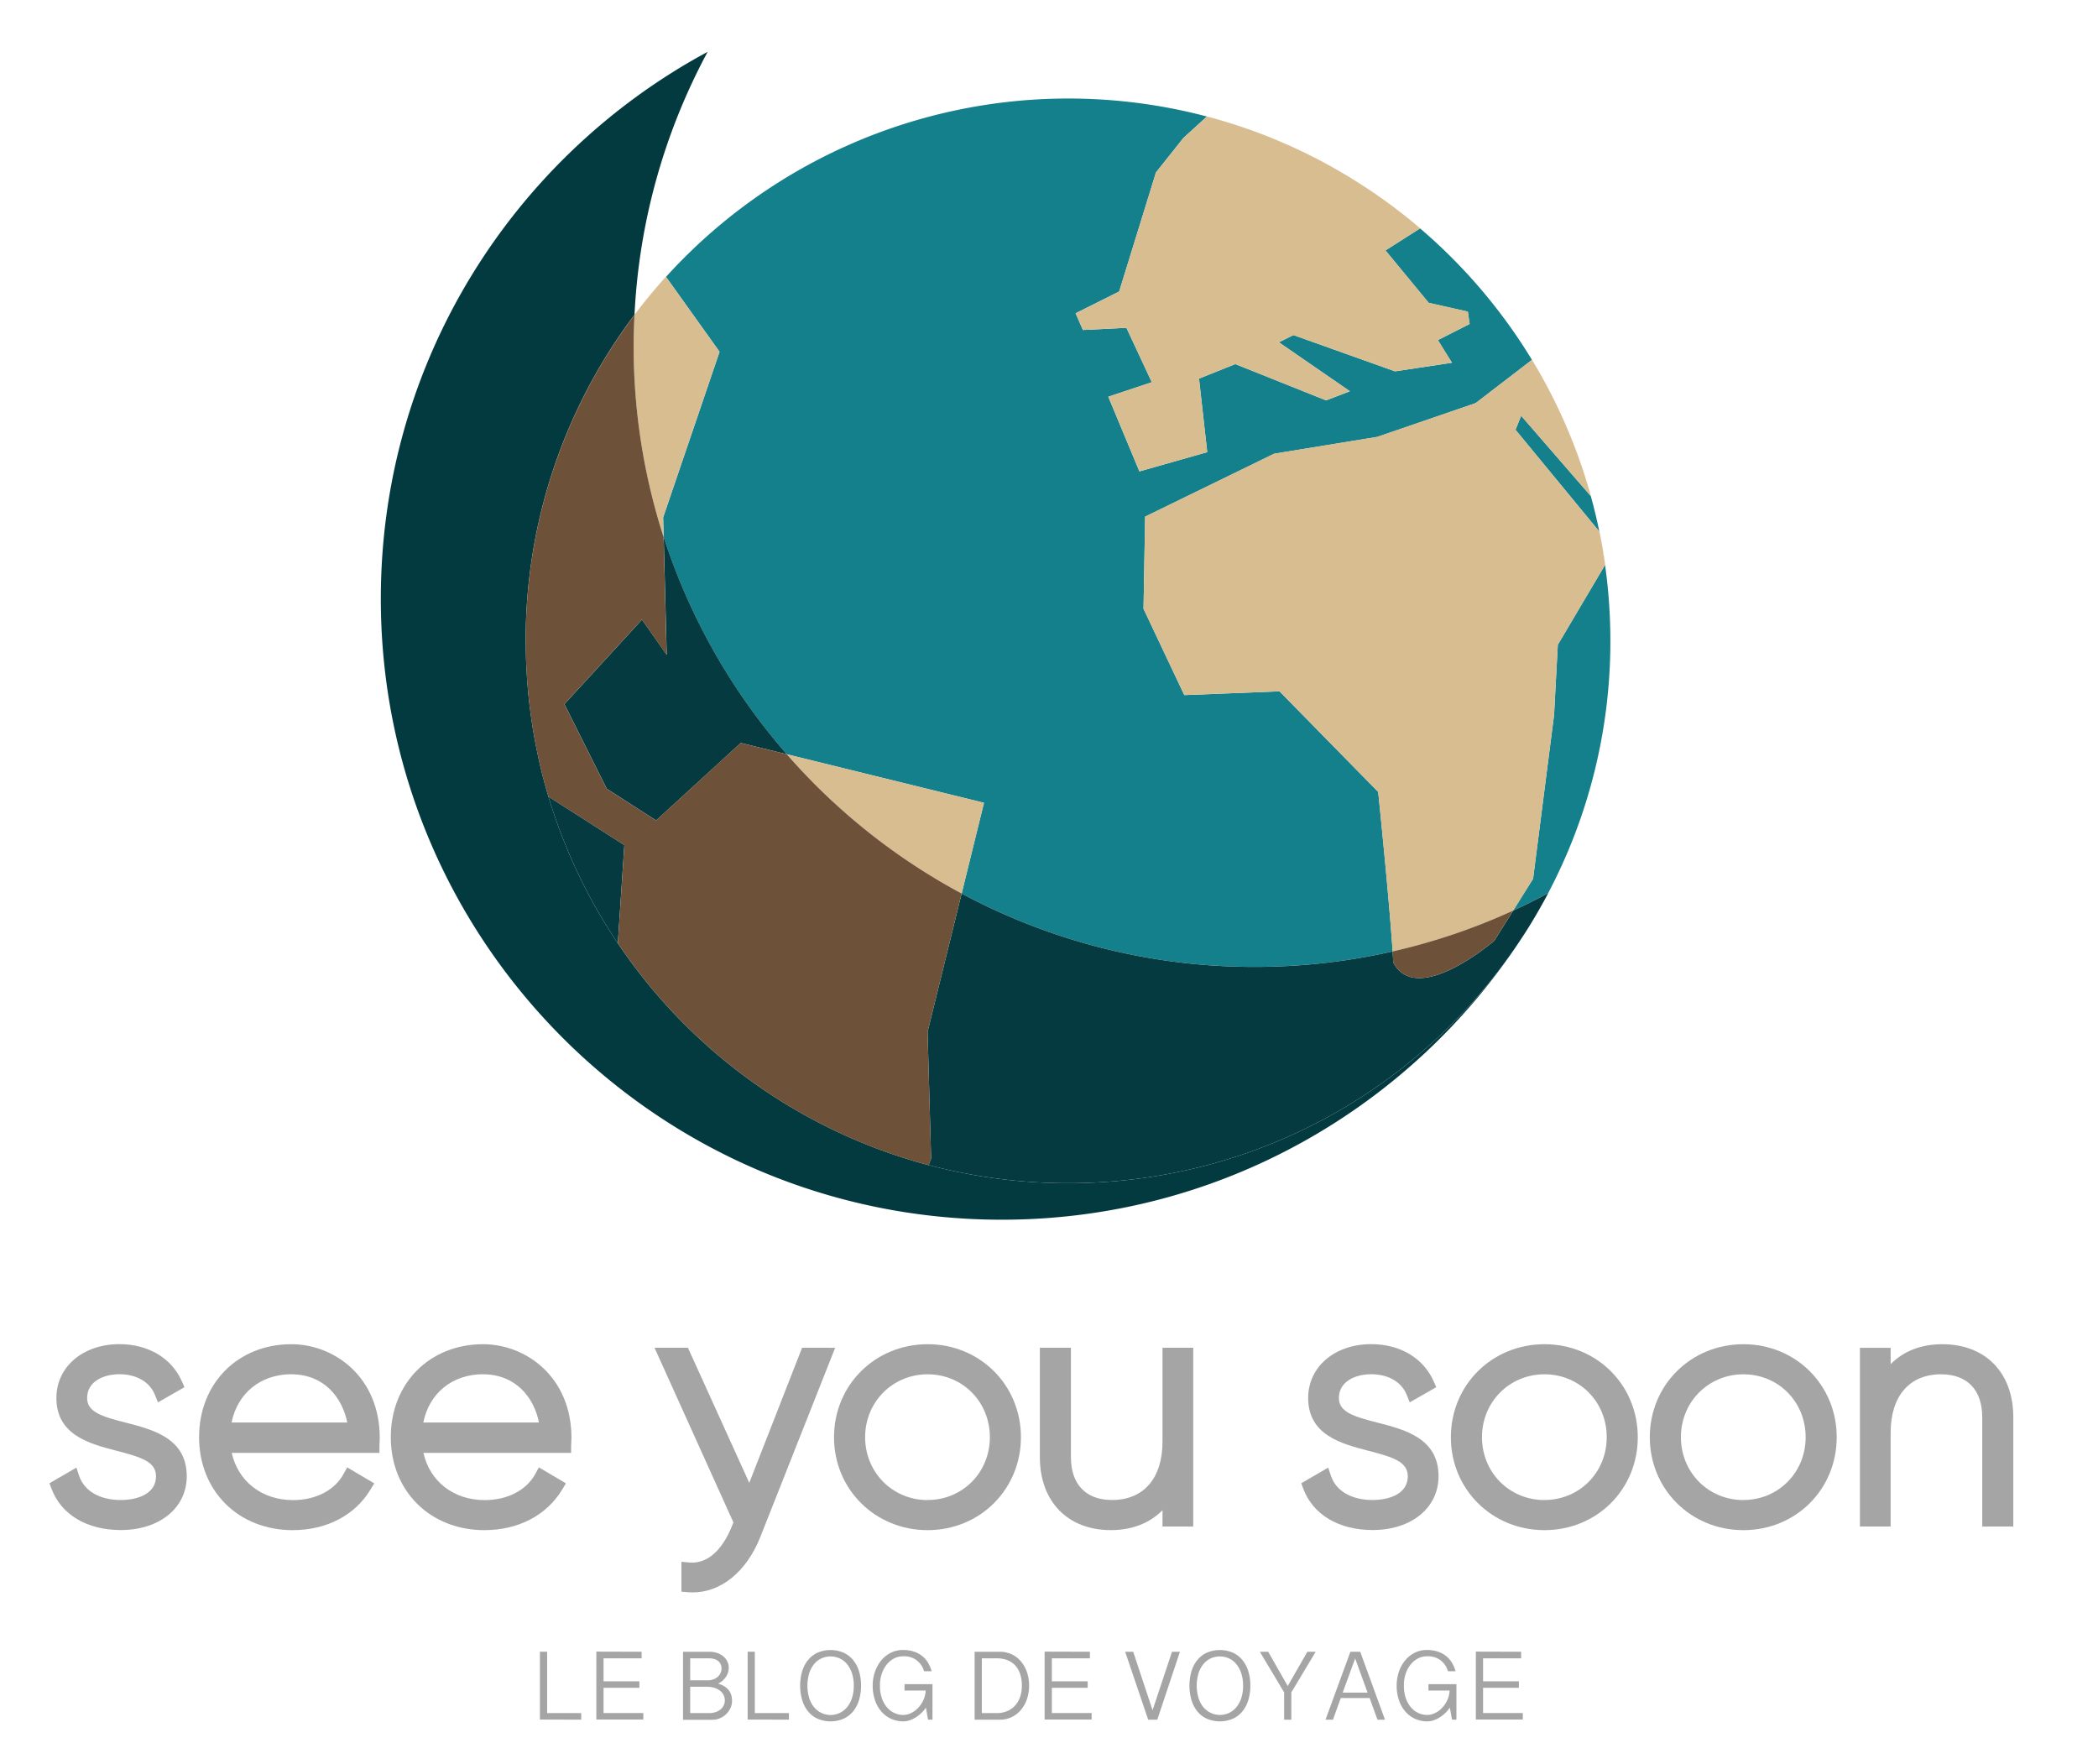 <?xml version="1.0" encoding="UTF-8"?> <svg xmlns="http://www.w3.org/2000/svg" viewBox="0 0 1610.72 1354.13"><defs><style>.cls-1{fill:#a5a5a5;}.cls-2{fill:#14808c;}.cls-3{fill:#d8bd91;}.cls-4{fill:#893f0c;}.cls-5{fill:#033a40;}.cls-6{fill:#043a40;}.cls-7{fill:#6d5138;}</style></defs><title>Logo_Complet_Logogros_couleur</title><g id="Calque_14" data-name="Calque 14"><path class="cls-1" d="M420.05,1268.11v47.1h26.2v5H414.52v-52.15Z"></path><path class="cls-1" d="M492.6,1268.11v5.05H463.37v17.64h27.51v5H463.37v19.36h30.54v5H457.84v-52.15Z"></path><path class="cls-1" d="M524.37,1268.11h20.26a18.38,18.38,0,0,1,6.13,1,14.72,14.72,0,0,1,4.67,2.64,11.6,11.6,0,0,1,3,3.87,10.82,10.82,0,0,1,1.05,4.71,12.47,12.47,0,0,1-2.11,7,15.79,15.79,0,0,1-6.08,5.27,18.29,18.29,0,0,1,5.05,2.21,12.55,12.55,0,0,1,3.31,3.06,11.68,11.68,0,0,1,1.81,3.7,15.16,15.16,0,0,1,.56,4.11,13.3,13.3,0,0,1-1.23,5.68,15.62,15.62,0,0,1-3.31,4.66,15.9,15.9,0,0,1-4.79,3.16,14.26,14.26,0,0,1-5.66,1.16H524.37Zm5.53,21.94h13.42a12.32,12.32,0,0,0,4.3-.71,10.37,10.37,0,0,0,3.34-1.94,8.89,8.89,0,0,0,2.19-2.86,7.9,7.9,0,0,0,.79-3.46,8.4,8.4,0,0,0-.57-3.12,6.52,6.52,0,0,0-1.73-2.5,8.47,8.47,0,0,0-3-1.68,13.4,13.4,0,0,0-4.34-.62H529.9Zm0,25.16h14.77a15.33,15.33,0,0,0,4.2-.6,12,12,0,0,0,3.79-1.81,9.52,9.52,0,0,0,2.75-3.09,9.18,9.18,0,0,0,.11-8.39,9.79,9.79,0,0,0-2.72-3.29,13.85,13.85,0,0,0-4.34-2.22,18.92,18.92,0,0,0-5.81-.82H529.9Z"></path><path class="cls-1" d="M579.5,1268.11v47.1h26.2v5H574v-52.15Z"></path><path class="cls-1" d="M661.06,1294.13a37.61,37.61,0,0,1-1.55,11.06,25.13,25.13,0,0,1-4.54,8.69,20.48,20.48,0,0,1-7.35,5.66,25.56,25.56,0,0,1-19.92,0,20.29,20.29,0,0,1-7.32-5.66,25.29,25.29,0,0,1-4.53-8.69,40.06,40.06,0,0,1,0-22.07,25.09,25.09,0,0,1,4.53-8.65,20.49,20.49,0,0,1,7.32-5.65,25.56,25.56,0,0,1,19.92,0,20.68,20.68,0,0,1,7.35,5.65,24.94,24.94,0,0,1,4.54,8.65A37.32,37.32,0,0,1,661.06,1294.13Zm-5.57,0a30,30,0,0,0-1.38-9.44,21.53,21.53,0,0,0-3.79-7.06,16.18,16.18,0,0,0-5.67-4.42,17,17,0,0,0-14,0,16,16,0,0,0-5.65,4.42,21.49,21.49,0,0,0-3.76,7.06,33.48,33.48,0,0,0,0,18.89,21.44,21.44,0,0,0,3.76,7.09,16.37,16.37,0,0,0,25.33,0,21.49,21.49,0,0,0,3.79-7.09A30.1,30.1,0,0,0,655.49,1294.13Z"></path><path class="cls-1" d="M675.56,1294.09a29.35,29.35,0,0,0,1.44,9.57,21.24,21.24,0,0,0,3.91,7.06,16.81,16.81,0,0,0,5.72,4.4,16.1,16.1,0,0,0,6.88,1.51,12.46,12.46,0,0,0,4.2-.73,17.14,17.14,0,0,0,4-2,18.92,18.92,0,0,0,3.5-3.05A22.16,22.16,0,0,0,708,1307a20.14,20.14,0,0,0,1.89-4.39,18.4,18.4,0,0,0,.77-4.71H694.44V1293H715.9v27.25h-3.41l-1.64-9.27a23.35,23.35,0,0,1-3.23,3.9,27.47,27.47,0,0,1-4.21,3.38,22.53,22.53,0,0,1-4.78,2.4,14.87,14.87,0,0,1-5,.89,22.26,22.26,0,0,1-9.83-2.11,22,22,0,0,1-7.44-5.79,26,26,0,0,1-4.71-8.71,34.61,34.61,0,0,1-1.65-10.86,33.33,33.33,0,0,1,.69-6.75,30.41,30.41,0,0,1,2.06-6.37,28.16,28.16,0,0,1,3.36-5.62,22.64,22.64,0,0,1,4.58-4.49,21.43,21.43,0,0,1,5.72-3,20.87,20.87,0,0,1,6.84-1.09,26.43,26.43,0,0,1,8.28,1.2,20.47,20.47,0,0,1,6.37,3.36,19.52,19.52,0,0,1,4.55,5.16,27.16,27.16,0,0,1,2.82,6.58h-5.87a15.49,15.49,0,0,0-16.15-11.44,14.51,14.51,0,0,0-7.14,1.8,17.77,17.77,0,0,0-5.6,4.86,23.17,23.17,0,0,0-3.67,7.14A28.08,28.08,0,0,0,675.56,1294.09Z"></path><path class="cls-1" d="M748.26,1268.11h19.33a21.45,21.45,0,0,1,6.45.94,20.39,20.39,0,0,1,10,6.73,25.54,25.54,0,0,1,3.29,5.27,28.93,28.93,0,0,1,2.05,6.18,32.19,32.19,0,0,1,.71,6.86,31.71,31.71,0,0,1-1.64,10.34,25.91,25.91,0,0,1-4.62,8.29,21.4,21.4,0,0,1-7.1,5.54,20.65,20.65,0,0,1-9.1,2H748.26Zm5.54,47.1h11.58a20.12,20.12,0,0,0,7.63-1.42,17.19,17.19,0,0,0,6.07-4.11,19,19,0,0,0,4-6.6,25.53,25.53,0,0,0,1.44-8.88,27.18,27.18,0,0,0-1.46-9.4,17.73,17.73,0,0,0-4-6.56,16.29,16.29,0,0,0-6.08-3.83,22.39,22.39,0,0,0-7.57-1.25H753.8Z"></path><path class="cls-1" d="M836.78,1268.11v5.05H807.55v17.64h27.51v5H807.55v19.36h30.53v5H802v-52.15Z"></path><path class="cls-1" d="M884.88,1313l14.92-44.89h6.09l-17.38,52.15h-7l-17.68-52.15H870Z"></path><path class="cls-1" d="M959.94,1294.13a37.61,37.61,0,0,1-1.55,11.06,25.15,25.15,0,0,1-4.55,8.69,20.45,20.45,0,0,1-7.34,5.66,25.56,25.56,0,0,1-19.92,0,20.24,20.24,0,0,1-7.33-5.66,25.27,25.27,0,0,1-4.52-8.69,40.06,40.06,0,0,1,0-22.07,25.07,25.07,0,0,1,4.52-8.65,20.44,20.44,0,0,1,7.33-5.65,25.56,25.56,0,0,1,19.92,0,20.65,20.65,0,0,1,7.34,5.65,25,25,0,0,1,4.55,8.65A37.32,37.32,0,0,1,959.94,1294.13Zm-5.57,0a30,30,0,0,0-1.38-9.44,21.55,21.55,0,0,0-3.8-7.06,16.15,16.15,0,0,0-5.66-4.42,17,17,0,0,0-14,0,15.91,15.91,0,0,0-5.64,4.42,21.3,21.3,0,0,0-3.76,7.06,33.48,33.48,0,0,0,0,18.89,21.26,21.26,0,0,0,3.76,7.09,16.54,16.54,0,0,0,19.66,4.43,16.42,16.42,0,0,0,5.66-4.43,21.5,21.5,0,0,0,3.8-7.09A30.1,30.1,0,0,0,954.37,1294.13Z"></path><path class="cls-1" d="M988.64,1294.43l15.07-26.32h6.39l-18.69,31.21v20.94h-5.53v-20.94l-18.65-31.21h6.39Z"></path><path class="cls-1" d="M1044.3,1268.11l19,52.15h-5.76l-6-16.6h-22.17l-6,16.6h-5.72l19.11-52.15Zm-3.89,5.16-9.57,26.2h19.1Z"></path><path class="cls-1" d="M1077.83,1294.09a29.35,29.35,0,0,0,1.44,9.57,21.4,21.4,0,0,0,3.9,7.06,16.91,16.91,0,0,0,5.72,4.4,16.1,16.1,0,0,0,6.88,1.51,12.46,12.46,0,0,0,4.2-.73,17,17,0,0,0,4-2,19.19,19.19,0,0,0,3.49-3.05,21.65,21.65,0,0,0,2.8-3.85,20.14,20.14,0,0,0,1.89-4.39,18.4,18.4,0,0,0,.77-4.71H1096.7V1293h21.46v27.25h-3.4l-1.65-9.27a23.35,23.35,0,0,1-3.23,3.9,27,27,0,0,1-4.21,3.38,22.53,22.53,0,0,1-4.78,2.4,14.87,14.87,0,0,1-5,.89,22.26,22.26,0,0,1-9.83-2.11,22,22,0,0,1-7.44-5.79,26.36,26.36,0,0,1-4.71-8.71,34.61,34.61,0,0,1-1.64-10.86,33.33,33.33,0,0,1,.69-6.75,30.39,30.39,0,0,1,2-6.37,27.73,27.73,0,0,1,3.37-5.62,22.38,22.38,0,0,1,4.58-4.49,21.28,21.28,0,0,1,5.72-3,20.87,20.87,0,0,1,6.84-1.09,26.32,26.32,0,0,1,8.27,1.2,20.52,20.52,0,0,1,6.38,3.36,19.48,19.48,0,0,1,4.54,5.16,26.4,26.4,0,0,1,2.82,6.58h-5.87a15.48,15.48,0,0,0-16.14-11.44,14.45,14.45,0,0,0-7.14,1.8,17.8,17.8,0,0,0-5.61,4.86,23.16,23.16,0,0,0-3.66,7.14A27.78,27.78,0,0,0,1077.83,1294.09Z"></path><path class="cls-1" d="M1167.84,1268.11v5.05h-29.23v17.64h27.51v5h-27.51v19.36h30.53v5h-36.07v-52.15Z"></path></g><g id="Calque_19" data-name="Calque 19"><path class="cls-1" d="M96.55,1092.22c-18.39-4.71-29.66-8.14-29.66-18.93,0-12.6,12.45-18.24,24.8-18.24,13.06,0,23.24,5.88,27.22,15.75l2.36,5.83L141.62,1065l-2-4.53c-7.9-17.85-25.82-28.51-47.93-28.51-28,0-48.4,17.39-48.4,41.34,0,28.55,25.7,35.21,46.36,40.56,18.68,4.84,30.13,8.36,30.13,19.51,0,13.45-14,18.25-27.08,18.25-16.12,0-28-6.9-31.9-18.46l-2.13-6.4-20.7,12,1.63,4.34c7.41,19.77,27.27,31.58,53.1,31.58,29.84,0,50.67-17,50.67-41.34C143.37,1104.21,117.41,1097.56,96.55,1092.22Z"></path><path class="cls-1" d="M223.71,1032c-41.06,0-70.86,30-70.86,71.38s30.23,71.37,71.87,71.37c26,0,47.79-11.37,59.73-31.18l2.86-4.74-20.76-12.27-2.72,5c-6.89,12.6-21.41,20.12-38.85,20.12-23.92,0-42.15-14.32-47.07-36.23H291.3v-5.49c0-.89.06-1.79.12-2.68.07-1.13.13-2.25.13-3.38C291.55,1057.14,256.6,1032,223.71,1032Zm0,23.1c25,0,39,17.73,42.9,37H177.79C182.28,1069.67,200.09,1055.05,223.71,1055.05Z"></path><path class="cls-1" d="M370.89,1032c-41.06,0-70.87,30-70.87,71.38s30.23,71.37,71.88,71.37c26,0,47.78-11.37,59.73-31.18l2.86-4.74-20.76-12.27-2.72,5c-6.89,12.6-21.42,20.12-38.86,20.12-23.91,0-42.15-14.32-47.06-36.23H438.47v-5.49c0-.89.07-1.79.12-2.68.07-1.13.14-2.25.14-3.38C438.73,1057.14,403.78,1032,370.89,1032Zm0,23.1c25,0,39.05,17.73,42.89,37H325C329.46,1069.67,347.26,1055.05,370.89,1055.05Z"></path><path class="cls-1" d="M615.8,1034.73l-40.56,103.71-47.08-103.71H502.5l60.58,134.09-1.85,4.56c-4.45,10.46-14.51,27.76-32.07,26.21l-6-.54V1222l5,.41c1.22.1,2.43.15,3.64.15,21.74,0,41.39-16,51.89-42.48l57.5-145.33Z"></path><path class="cls-1" d="M712.19,1032c-40.31,0-71.88,31.35-71.88,71.38s31.57,71.37,71.88,71.37c40.16,0,71.62-31.35,71.62-71.37S752.35,1032,712.19,1032Zm0,119.66c-26.93,0-48-21.21-48-48.28s21.1-48.28,48-48.28,47.77,21.2,47.77,48.28S739,1151.61,712.19,1151.61Z"></path><path class="cls-1" d="M892.5,1106.86c0,28-14.47,44.75-38.69,44.75-20.1,0-31.62-12-31.62-32.88v-84H798.34v84c0,34,21.38,56,54.46,56,16.23,0,29.69-5.23,39.7-15.28v12.5h23.59V1034.73H892.5Z"></path><path class="cls-1" d="M1057.6,1092.22c-18.4-4.71-29.67-8.14-29.67-18.93,0-12.6,12.46-18.24,24.81-18.24,13.06,0,23.23,5.88,27.22,15.75l2.35,5.83,20.36-11.64-2-4.53c-7.9-17.85-25.82-28.51-47.93-28.51-28,0-48.41,17.39-48.41,41.34,0,28.55,25.71,35.21,46.37,40.56,18.67,4.84,30.12,8.36,30.12,19.51,0,13.45-14,18.25-27.07,18.25-16.13,0-28-6.9-31.91-18.46l-2.13-6.4-20.69,12,1.62,4.34c7.42,19.77,27.27,31.58,53.11,31.58,29.83,0,50.67-17,50.67-41.34C1104.42,1104.21,1078.46,1097.56,1057.6,1092.22Z"></path><path class="cls-1" d="M1185.77,1032c-40.31,0-71.88,31.35-71.88,71.38s31.57,71.37,71.88,71.37,71.62-31.35,71.62-71.37S1225.93,1032,1185.77,1032Zm0,119.66c-26.93,0-48-21.21-48-48.28s21.1-48.28,48-48.28,47.78,21.2,47.78,48.28S1212.56,1151.61,1185.77,1151.61Z"></path><path class="cls-1" d="M1338.5,1032c-40.31,0-71.88,31.35-71.88,71.38s31.57,71.37,71.88,71.37,71.62-31.35,71.62-71.37S1378.66,1032,1338.5,1032Zm0,119.66c-26.93,0-48-21.21-48-48.28s21.1-48.28,48-48.28,47.77,21.2,47.77,48.28S1365.29,1151.61,1338.5,1151.61Z"></path><path class="cls-1" d="M1491.23,1032c-16.23,0-29.69,5.23-39.7,15.28v-12.5h-23.6v137.19h23.6v-72.13c0-28,14.46-44.74,38.69-44.74,20.09,0,31.62,12,31.62,32.88v84h23.85v-84C1545.69,1053.92,1524.31,1032,1491.23,1032Z"></path></g><g id="Calque_26" data-name="Calque 26"><path class="cls-2" d="M972.48,104.44c1.29.51,2.56,1,3.84,1.57C975,105.49,973.77,105,972.48,104.44Z"></path><path class="cls-2" d="M1057.74,150.18c1.32.92,2.65,1.83,4,2.77C1060.39,152,1059.06,151.1,1057.74,150.18Z"></path><path class="cls-2" d="M1066.49,156.44c1.29.95,2.58,1.9,3.86,2.87C1069.07,158.34,1067.78,157.39,1066.49,156.44Z"></path><path class="cls-2" d="M987.37,110.68c1.48.65,3,1.28,4.44,1.95C990.33,112,988.85,111.33,987.37,110.68Z"></path><path class="cls-2" d="M1016.51,124.86q2.22,1.19,4.43,2.42Q1018.74,126,1016.51,124.86Z"></path><path class="cls-2" d="M1026,130.1c1.46.83,2.91,1.69,4.36,2.54C1028.9,131.79,1027.45,130.93,1026,130.1Z"></path><path class="cls-2" d="M1006.88,119.86l4.5,2.29Z"></path><path class="cls-2" d="M997.13,115.12c1.51.71,3,1.42,4.54,2.15C1000.16,116.54,998.64,115.83,997.13,115.12Z"></path><path class="cls-2" d="M1049.17,144.36c1.23.82,2.47,1.61,3.69,2.44C1051.64,146,1050.4,145.18,1049.17,144.36Z"></path><path class="cls-2" d="M1035.32,135.58c1.43.86,2.84,1.75,4.25,2.63C1038.16,137.33,1036.75,136.44,1035.32,135.58Z"></path><path class="cls-2" d="M962.26,100.58c1.48.54,3,1.1,4.42,1.66C965.21,101.68,963.74,101.12,962.26,100.58Z"></path><path class="cls-2" d="M1176.64,707l-1,1.67Z"></path><path class="cls-2" d="M941.57,93.69c1.48.45,2.95.9,4.41,1.37C944.52,94.59,943.05,94.14,941.57,93.69Z"></path><path class="cls-2" d="M1083.52,169.65c1.18,1,2.36,2,3.54,2.94C1085.88,171.61,1084.7,170.62,1083.52,169.65Z"></path><path class="cls-2" d="M1169.45,718.41c.53-.82,1.08-1.64,1.61-2.47C1170.53,716.77,1170,717.59,1169.45,718.41Z"></path><path class="cls-2" d="M931.19,90.67c1.41.39,2.83.78,4.23,1.19C934,91.45,932.6,91.06,931.19,90.67Z"></path><path class="cls-2" d="M1075.09,162.94l3.73,2.92Z"></path><path class="cls-2" d="M952,97c1.5.5,3,1,4.46,1.52C954.93,98,953.45,97.49,952,97Z"></path><path class="cls-2" d="M509.13,397.23l.39,15.12a475.9,475.9,0,0,0,94.53,166.73l151.4,37.28L738.29,686a474.64,474.64,0,0,0,224.9,56.3,477.37,477.37,0,0,0,106-11.86C1066.53,689.82,1058.1,608,1058.1,608l-75.74-77.22-73.12,2.88-31.31-66.27,1.24-70.74,99.06-48.3,79.15-12.91,75.52-25.94,43.25-33.22a418.51,418.51,0,0,0-85.89-100.93l-26.58,16.92,33.17,40.24,30.06,6.76,1.36,9.47-24.37,12.37s8.6,13.93,10.84,17.39L1071,285.09l-78-27.86-11.14,5.57,54.51,37.59-18.3,7L948.4,279.52l-7,2.78-20.89,8.36.32,2.86,6,53.6-52.06,14.79-23.9-57.33,33.42-11.14-19.5-41.78-33.42,1.67-5.57-12.81,33.42-16.71,28.26-91.43,21.1-26.51,18-16.43A416.9,416.9,0,0,0,511.33,212.55l41.11,57.53Z"></path><path class="cls-2" d="M1193.11,549.05,1177,674.68l-15.28,24.39q13.66-6.27,26.86-13.35A414.56,414.56,0,0,0,1236.35,492a420.06,420.06,0,0,0-4.08-58.31L1196,495Z"></path><path class="cls-2" d="M1163.51,329.94l64.39,78.2q-2.82-13.81-6.58-27.29l-53.48-61.69Z"></path><path class="cls-3" d="M1232.39,433.48q-1.79-12.68-4.3-25.11l-.19-.23c1.73,8.43,3.16,16.95,4.37,25.55Z"></path><path class="cls-3" d="M1221.51,381.06a414.19,414.19,0,0,0-45.31-104.87l0,0a413.72,413.72,0,0,1,45.17,104.62Z"></path><path class="cls-3" d="M1057.38,335.39,978.23,348.3l-99.06,48.3-1.24,70.74,31.31,66.27,73.12-2.88L1058.1,608s8.43,81.87,11.05,122.51a473.43,473.43,0,0,0,92.6-31.39L1177,674.68l16.08-125.63L1196,495l36.3-61.26c-1.21-8.6-2.64-17.12-4.37-25.55l-64.39-78.2,4.33-10.78,53.48,61.69a413.72,413.72,0,0,0-45.17-104.62l-43.25,33.22Z"></path><path class="cls-3" d="M946,95.06c2,.63,4,1.27,6,1.94C950,96.33,948,95.69,946,95.06Z"></path><path class="cls-3" d="M1078.82,165.86q2.36,1.89,4.7,3.79Q1081.18,167.75,1078.82,165.86Z"></path><path class="cls-3" d="M966.68,102.24c1.93.73,3.88,1.45,5.8,2.2C970.56,103.69,968.61,103,966.68,102.24Z"></path><path class="cls-3" d="M1070.35,159.31q2.39,1.8,4.74,3.63Q1072.74,161.11,1070.35,159.31Z"></path><path class="cls-3" d="M926.68,89.41l0,0c1.52.4,3,.81,4.55,1.23C929.68,90.26,928.19,89.81,926.68,89.41Z"></path><path class="cls-3" d="M935.42,91.86q3.09.89,6.15,1.83Q938.51,92.75,935.42,91.86Z"></path><path class="cls-3" d="M1090.29,175.28c-1.06-.91-2.16-1.79-3.23-2.69,1.07.9,2.14,1.8,3.2,2.71Z"></path><path class="cls-3" d="M1052.86,146.8c1.64,1.11,3.26,2.25,4.88,3.38C1056.12,149.05,1054.5,147.91,1052.86,146.8Z"></path><path class="cls-3" d="M1030.35,132.64c1.66,1,3.33,1.94,5,2.94C1033.68,134.58,1032,133.61,1030.35,132.64Z"></path><path class="cls-3" d="M1039.57,138.21q4.85,3,9.6,6.15Q1044.42,141.23,1039.57,138.21Z"></path><path class="cls-3" d="M1001.67,117.27c1.74.85,3.47,1.72,5.21,2.59C1005.14,119,1003.41,118.12,1001.67,117.27Z"></path><path class="cls-3" d="M1011.38,122.15q2.57,1.34,5.13,2.71Q1013.95,123.48,1011.38,122.15Z"></path><path class="cls-3" d="M1020.94,127.28c1.69.93,3.38,1.86,5,2.82C1024.32,129.14,1022.63,128.21,1020.94,127.28Z"></path><path class="cls-3" d="M976.32,106q5.56,2.25,11,4.67Q981.88,108.26,976.32,106Z"></path><path class="cls-3" d="M1061.7,153c1.61,1.15,3.2,2.32,4.79,3.49C1064.9,155.27,1063.31,154.1,1061.7,153Z"></path><path class="cls-3" d="M991.81,112.63c1.78.81,3.55,1.65,5.32,2.49C995.36,114.28,993.59,113.44,991.81,112.63Z"></path><path class="cls-3" d="M956.41,98.52c2,.68,3.91,1.36,5.85,2.06C960.32,99.88,958.37,99.2,956.41,98.52Z"></path><path class="cls-3" d="M887.52,132.38l-28.26,91.43-33.42,16.71,5.57,12.81,33.42-1.67,19.5,41.78-33.42,11.14,23.9,57.33,52.06-14.79-6-53.6-.32-2.86,20.89-8.36,7-2.78L1018,307.36l18.3-7L981.82,262.8,993,257.23l78,27.86,43.79-6.64c-2.24-3.46-10.84-17.39-10.84-17.39l24.37-12.37-1.36-9.47-30.06-6.76-33.17-40.24,26.58-16.92c-1.06-.91-2.13-1.81-3.2-2.71s-2.36-2-3.54-2.94q-2.34-1.91-4.7-3.79l-3.73-2.92q-2.35-1.83-4.74-3.63c-1.28-1-2.57-1.92-3.86-2.87-1.59-1.17-3.18-2.34-4.79-3.49-1.31-.94-2.64-1.85-4-2.77-1.62-1.13-3.24-2.27-4.88-3.38-1.22-.83-2.46-1.62-3.69-2.44q-4.76-3.13-9.6-6.15c-1.41-.88-2.82-1.77-4.25-2.63-1.64-1-3.31-2-5-2.94-1.45-.85-2.9-1.71-4.36-2.54-1.67-1-3.36-1.89-5-2.82q-2.21-1.23-4.43-2.42-2.57-1.38-5.13-2.71l-4.5-2.29c-1.74-.87-3.47-1.74-5.21-2.59-1.51-.73-3-1.44-4.54-2.15-1.77-.84-3.54-1.68-5.32-2.49-1.47-.67-3-1.3-4.44-1.95q-5.49-2.42-11-4.67c-1.28-.52-2.55-1.06-3.84-1.57-1.92-.75-3.87-1.47-5.8-2.2-1.47-.56-2.94-1.12-4.42-1.66-1.94-.7-3.89-1.38-5.85-2.06-1.48-.51-3-1-4.46-1.52-2-.67-4-1.31-6-1.94-1.46-.47-2.93-.92-4.41-1.37q-3.06-.94-6.15-1.83c-1.4-.41-2.82-.8-4.23-1.19s-3-.83-4.55-1.23l-18,16.43Z"></path><path class="cls-3" d="M511.33,212.55l-.07-.09q-12.72,14-24.14,29.22a1,1,0,0,1,0,.17Q498.56,226.64,511.33,212.55Z"></path><path class="cls-3" d="M604.05,579.08A478.86,478.86,0,0,0,738.29,686l17.16-69.66Z"></path><path class="cls-3" d="M486.47,265.61a476.4,476.4,0,0,0,23,146.74l-.39-15.12,43.31-127.15-41.11-57.53q-12.76,14.07-24.22,29.3C486.73,249.73,486.47,257.64,486.47,265.61Z"></path><path class="cls-4" d="M1175.63,708.62c-1.5,2.45-3,4.9-4.57,7.32C1172.61,713.52,1174.12,711.07,1175.63,708.62Z"></path><path class="cls-5" d="M820,908.38a416.79,416.79,0,0,1-107.07-13.93l0,.07A414.19,414.19,0,0,1,658,875.7l-.93-.4q-3.95-1.68-7.85-3.43c-1-.47-2.08-1-3.11-1.44-1.85-.85-3.7-1.7-5.53-2.58-1.42-.68-2.81-1.37-4.22-2.06s-2.86-1.41-4.29-2.13c-1.64-.83-3.27-1.68-4.9-2.53-1.15-.61-2.31-1.21-3.46-1.83q-2.7-1.45-5.39-2.95c-.94-.52-1.87-1-2.8-1.56q-2.92-1.65-5.82-3.35l-2.18-1.29c-2.1-1.25-4.18-2.51-6.26-3.79l-1.5-.94c-2.27-1.41-4.52-2.85-6.76-4.3l-.68-.45a417.24,417.24,0,0,1-171.3-229.14l0,0c-.16-.55-.3-1.11-.46-1.66q-1.64-5.54-3.12-11.14c-.17-.67-.36-1.33-.54-2-1.08-4.15-2.08-8.34-3-12.54-.3-1.32-.58-2.65-.86-4-.67-3.09-1.3-6.2-1.9-9.31-.27-1.42-.56-2.83-.81-4.26q-1.08-5.94-2-12c-.27-1.76-.5-3.52-.74-5.28q-.53-3.82-1-7.68c-.24-2-.48-4-.69-6.06-.31-3-.57-5.94-.82-8.93s-.46-6.06-.65-9.1c-.12-2.08-.24-4.15-.34-6.23-.11-2.46-.21-4.92-.28-7.38-.05-1.87-.07-3.74-.1-5.61,0-2.17-.12-4.31-.12-6.48a414.64,414.64,0,0,1,83.55-250.24A474.15,474.15,0,0,1,543.28,39.8C393.91,120.3,292.37,278.13,292.37,459.71c0,263.28,213.44,476.71,476.72,476.71,167.89,0,315.43-86.84,400.36-218C1095.22,832.74,966.44,908.38,820,908.38Z"></path><path class="cls-4" d="M599.79,845.42c-2.27-1.41-4.52-2.85-6.76-4.3C595.27,842.57,597.52,844,599.79,845.42Z"></path><path class="cls-4" d="M416.89,596.71c-1.08-4.15-2.08-8.34-3-12.54C414.81,588.37,415.81,592.56,416.89,596.71Z"></path><path class="cls-4" d="M420.55,609.85q-1.64-5.54-3.12-11.14Q418.92,604.32,420.55,609.85Z"></path><path class="cls-4" d="M405.88,535.65c-.31-3-.57-5.95-.82-8.93C405.31,529.71,405.57,532.69,405.88,535.65Z"></path><path class="cls-4" d="M410.29,566.62q-1.08-5.94-2-12Q409.2,560.67,410.29,566.62Z"></path><path class="cls-4" d="M407.56,549.39q-.53-3.82-1-7.68Q407,545.56,407.56,549.39Z"></path><path class="cls-4" d="M404.41,517.62c-.12-2.08-.24-4.15-.34-6.23C404.17,513.47,404.29,515.54,404.41,517.62Z"></path><path class="cls-4" d="M403.79,504c-.05-1.87-.07-3.74-.1-5.61C403.72,500.27,403.74,502.14,403.79,504Z"></path><path class="cls-6" d="M474.33,724.17l5-75.34-58.31-37.3a417.24,417.24,0,0,0,171.3,229.14A419.25,419.25,0,0,1,474.33,724.17Z"></path><path class="cls-6" d="M1175.63,708.62l1-1.67q6.28-10.41,12-21.23-13.18,7.08-26.86,13.35l-14.47,23.1s-59.51,51.39-77.64,16.76c-.13-2.54-.29-5.4-.49-8.47a477.37,477.37,0,0,1-106,11.86A474.64,474.64,0,0,1,738.29,686L712.14,792.21l2.71,97.4-1.94,4.84A416.79,416.79,0,0,0,820,908.38c146.46,0,275.24-75.64,349.47-190,.53-.82,1.08-1.64,1.61-2.47C1172.61,713.52,1174.13,711.07,1175.63,708.62Z"></path><path class="cls-6" d="M492.89,475.68l-59.55,64.93,32.48,64.93,37.9,24.35,65-59.52,35.37,8.71a475.9,475.9,0,0,1-94.53-166.73l2.32,90.39Z"></path><path class="cls-4" d="M413,580.19c-.67-3.09-1.3-6.2-1.9-9.31C411.7,574,412.33,577.1,413,580.19Z"></path><path class="cls-4" d="M615.55,854.79q-2.92-1.65-5.82-3.35Q612.63,853.14,615.55,854.79Z"></path><path class="cls-4" d="M649.25,871.87c-1-.47-2.08-1-3.11-1.44C647.17,870.91,648.21,871.4,649.25,871.87Z"></path><path class="cls-4" d="M632.1,863.66c-1.64-.83-3.27-1.68-4.9-2.53C628.83,862,630.46,862.83,632.1,863.66Z"></path><path class="cls-4" d="M607.55,850.15c-2.1-1.25-4.18-2.51-6.26-3.79C603.37,847.64,605.45,848.9,607.55,850.15Z"></path><path class="cls-4" d="M658,875.7l-.93-.4Z"></path><path class="cls-4" d="M623.74,859.3q-2.7-1.45-5.39-2.95Q621,857.85,623.74,859.3Z"></path><path class="cls-4" d="M640.61,867.85l-4.22-2.06C637.8,866.48,639.19,867.17,640.61,867.85Z"></path><path class="cls-4" d="M404.07,511.39c-.11-2.46-.21-4.92-.28-7.38C403.86,506.47,404,508.93,404.07,511.39Z"></path><path class="cls-4" d="M593,841.12l-.68-.45Z"></path><path class="cls-4" d="M403.69,498.4c0-2.13-.08-4.26-.08-6.4a414.55,414.55,0,0,1,83.5-250.15,1,1,0,0,0,0-.17,414.64,414.64,0,0,0-83.55,250.24C403.57,494.09,403.65,496.23,403.69,498.4Z"></path><path class="cls-4" d="M646.14,870.43c-1.85-.85-3.7-1.7-5.53-2.58C642.44,868.73,644.29,869.58,646.14,870.43Z"></path><path class="cls-4" d="M657.1,875.3q-3.95-1.68-7.85-3.43Q653.15,873.63,657.1,875.3Z"></path><path class="cls-4" d="M712.88,894.52l0-.07A412.89,412.89,0,0,1,658,875.7,414.19,414.19,0,0,0,712.88,894.52Z"></path><path class="cls-4" d="M627.2,861.13c-1.15-.61-2.31-1.21-3.46-1.83C624.89,859.92,626.05,860.52,627.2,861.13Z"></path><path class="cls-4" d="M417.43,598.71c-.17-.67-.37-1.33-.54-2C417.07,597.38,417.26,598,417.43,598.71Z"></path><path class="cls-4" d="M411.1,570.88c-.27-1.42-.56-2.83-.81-4.26C410.54,568.05,410.83,569.46,411.1,570.88Z"></path><path class="cls-4" d="M636.39,865.79q-2.14-1-4.29-2.13Z"></path><path class="cls-4" d="M413.86,584.17c-.3-1.32-.58-2.65-.86-4C413.28,581.52,413.56,582.85,413.86,584.17Z"></path><path class="cls-4" d="M421,611.51l0,0c-.17-.56-.33-1.12-.5-1.68C420.71,610.4,420.85,611,421,611.51Z"></path><path class="cls-4" d="M601.29,846.36l-1.5-.94Z"></path><path class="cls-4" d="M406.57,541.71c-.24-2-.48-4-.69-6.06C406.09,537.68,406.33,539.69,406.57,541.71Z"></path><path class="cls-4" d="M609.73,851.44l-2.18-1.29Z"></path><path class="cls-4" d="M405.06,526.72c-.25-3-.46-6.06-.65-9.1C404.6,520.66,404.81,523.7,405.06,526.72Z"></path><path class="cls-4" d="M618.35,856.35l-2.8-1.56C616.48,855.32,617.41,855.83,618.35,856.35Z"></path><path class="cls-4" d="M408.3,554.67c-.26-1.76-.5-3.52-.74-5.28C407.8,551.15,408,552.91,408.3,554.67Z"></path><path class="cls-7" d="M1069.64,738.93c18.13,34.63,77.64-16.76,77.64-16.76l14.47-23.1a473.43,473.43,0,0,1-92.6,31.39C1069.35,733.53,1069.51,736.39,1069.64,738.93Z"></path><path class="cls-7" d="M604.05,579.08l-35.37-8.71-65,59.52-37.9-24.35-32.48-64.93,59.55-64.93,18.95,27.06-2.32-90.39a476.4,476.4,0,0,1-23-146.74c0-8,.26-15.88.64-23.76A414.55,414.55,0,0,0,403.61,492c0,2.14.05,4.27.08,6.4,0,1.87.05,3.74.1,5.61.07,2.46.17,4.92.28,7.38.1,2.08.22,4.15.34,6.23.19,3,.4,6.08.65,9.1s.51,6,.82,8.93c.21,2,.45,4,.69,6.06q.46,3.85,1,7.68c.24,1.76.48,3.52.74,5.28q.92,6,2,12c.25,1.43.54,2.84.81,4.26.6,3.11,1.23,6.22,1.9,9.31.28,1.33.56,2.66.86,4,.95,4.2,1.95,8.39,3,12.54.17.67.37,1.33.54,2q1.49,5.61,3.12,11.14c.17.56.33,1.12.5,1.68l58.31,37.3-5,75.34a419.25,419.25,0,0,0,118,116.5l.68.45c2.24,1.45,4.49,2.89,6.76,4.3l1.5.94c2.08,1.28,4.16,2.54,6.26,3.79l2.18,1.29q2.89,1.69,5.82,3.35l2.8,1.56q2.68,1.5,5.39,2.95c1.15.62,2.31,1.22,3.46,1.83,1.63.85,3.26,1.7,4.9,2.53q2.14,1.08,4.29,2.13l4.22,2.06c1.83.88,3.68,1.73,5.53,2.58,1,.48,2.07,1,3.11,1.44q3.9,1.75,7.85,3.43l.93.4a412.89,412.89,0,0,0,54.88,18.75l1.94-4.84-2.71-97.4L738.29,686A478.86,478.86,0,0,1,604.05,579.08Z"></path></g></svg> 